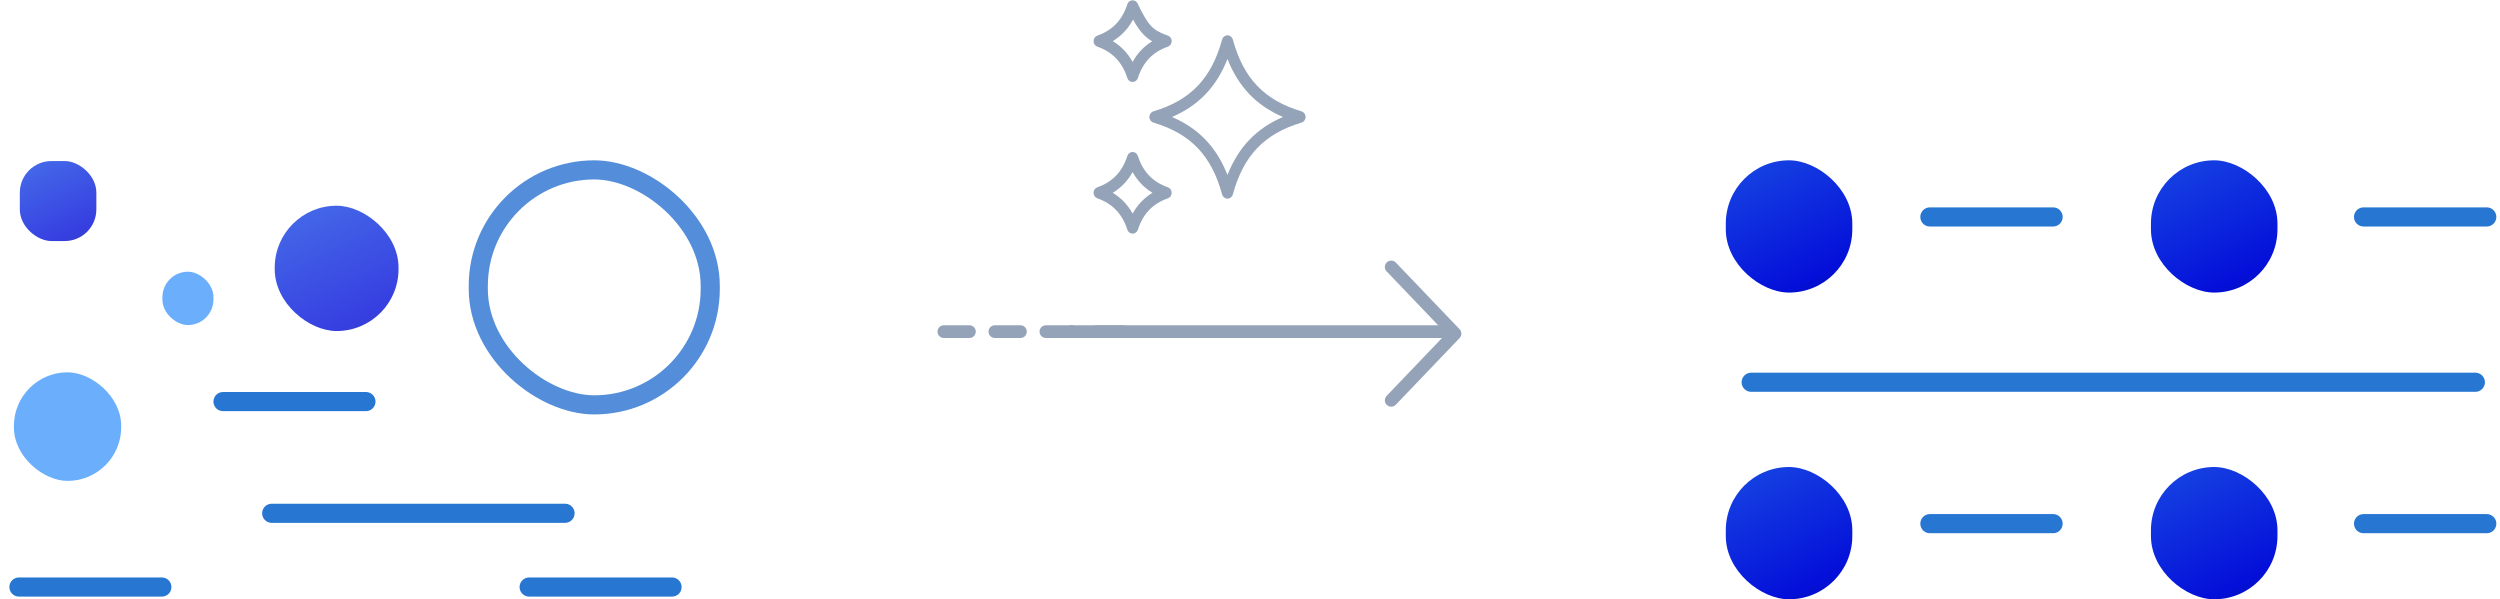 <svg width="196" height="47" viewBox="0 0 196 47" fill="none" xmlns="http://www.w3.org/2000/svg">
<rect width="10.37" height="9.919" rx="4.96" transform="matrix(0 -1 -1 0 178.553 22.938)" fill="url(#paint0_linear_10393_5062)"/>
<rect width="10.37" height="9.919" rx="4.96" transform="matrix(0 -1 -1 0 145.221 22.938)" fill="url(#paint1_linear_10393_5062)"/>
<line x1="151.303" y1="17.008" x2="160.963" y2="17.008" stroke="#2676D2" stroke-width="1.5" stroke-linecap="round"/>
<line x1="185.303" y1="17.008" x2="194.962" y2="17.008" stroke="#2676D2" stroke-width="1.5" stroke-linecap="round"/>
<line x1="137.292" y1="29.969" x2="194.067" y2="29.969" stroke="#2676D2" stroke-width="1.5" stroke-linecap="round"/>
<rect width="10.37" height="9.919" rx="4.96" transform="matrix(0 -1 -1 0 178.553 46.984)" fill="url(#paint2_linear_10393_5062)"/>
<rect width="10.37" height="9.919" rx="4.96" transform="matrix(0 -1 -1 0 145.221 46.984)" fill="url(#paint3_linear_10393_5062)"/>
<line x1="151.303" y1="41.055" x2="160.963" y2="41.055" stroke="#2676D2" stroke-width="1.5" stroke-linecap="round"/>
<line x1="185.303" y1="41.055" x2="194.962" y2="41.055" stroke="#2676D2" stroke-width="1.5" stroke-linecap="round"/>
<path d="M17.485 31.484H28.688" stroke="#2676D2" stroke-width="1.5" stroke-linecap="round"/>
<path d="M1.485 46.023H12.688" stroke="#2676D2" stroke-width="1.5" stroke-linecap="round"/>
<path d="M41.485 46.023H52.688" stroke="#2676D2" stroke-width="1.5" stroke-linecap="round"/>
<path d="M21.303 40.242H44.298" stroke="#2676D2" stroke-width="1.5" stroke-linecap="round"/>
<g opacity="0.8">
<rect width="8.514" height="8.413" rx="4.206" transform="matrix(0 -1 -1 0 9.502 37.703)" fill="#469AFA"/>
<rect width="6.272" height="6" rx="2.479" transform="matrix(0 -1 -1 0 7.554 18.898)" fill="url(#paint4_linear_10393_5062)"/>
<rect width="4.182" height="4" rx="2" transform="matrix(0 -1 -1 0 16.734 25.484)" fill="#469AFA"/>
<rect x="-0.75" y="-0.75" width="18.423" height="18.186" rx="9.093" transform="matrix(0 -1 -1 0 54.933 30.992)" stroke="#2971CF" stroke-width="1.5"/>
<rect width="9.824" height="9.707" rx="4.853" transform="matrix(0 -1 -1 0 31.245 25.953)" fill="url(#paint5_linear_10393_5062)"/>
</g>
<path d="M84 26C84 26 90.001 26 98.758 26C107.405 26 113 26 113 26" stroke="#94A3B8" stroke-linecap="round"/>
<path d="M74 26C74 26 77.104 26 81.633 26C86.106 26 89 26 89 26" stroke="#94A3B8" stroke-linecap="round" stroke-dasharray="2 2"/>
<path fill-rule="evenodd" clip-rule="evenodd" d="M88.766 0.025C88.942 0.011 89.109 0.111 89.188 0.276C89.625 1.189 89.927 1.701 90.255 2.044C90.569 2.372 90.933 2.572 91.56 2.791C91.739 2.853 91.859 3.028 91.859 3.225C91.859 3.422 91.739 3.597 91.56 3.659C90.378 4.071 89.606 4.878 89.212 6.114C89.152 6.301 88.985 6.427 88.797 6.427C88.609 6.427 88.441 6.301 88.382 6.114C87.988 4.878 87.215 4.071 86.034 3.659C85.855 3.597 85.734 3.422 85.734 3.225C85.734 3.028 85.855 2.853 86.034 2.791C87.215 2.379 87.988 1.572 88.382 0.336C88.438 0.161 88.589 0.038 88.766 0.025ZM88.833 1.531C88.45 2.248 87.917 2.815 87.24 3.225C87.896 3.622 88.417 4.167 88.797 4.853C89.173 4.175 89.686 3.635 90.331 3.239C90.078 3.091 89.85 2.915 89.636 2.691C89.348 2.39 89.096 2.014 88.833 1.531ZM96.234 2.768C96.43 2.768 96.601 2.903 96.655 3.099C97.077 4.644 97.702 5.827 98.567 6.732C99.433 7.637 100.565 8.29 102.042 8.731C102.23 8.787 102.359 8.967 102.359 9.171C102.359 9.375 102.23 9.554 102.042 9.61C100.565 10.052 99.433 10.704 98.567 11.609C97.702 12.514 97.077 13.698 96.655 15.242C96.601 15.438 96.43 15.574 96.234 15.574C96.039 15.574 95.867 15.438 95.814 15.242C95.392 13.698 94.767 12.514 93.901 11.609C93.036 10.704 91.904 10.052 90.427 9.61C90.239 9.554 90.109 9.375 90.109 9.171C90.109 8.967 90.239 8.787 90.427 8.731C91.904 8.29 93.036 7.637 93.901 6.732C94.767 5.827 95.392 4.644 95.814 3.099C95.867 2.903 96.039 2.768 96.234 2.768ZM91.886 9.171C92.921 9.617 93.795 10.205 94.52 10.963C95.245 11.72 95.807 12.634 96.234 13.716C96.661 12.634 97.224 11.72 97.948 10.963C98.673 10.205 99.547 9.617 100.583 9.171C99.547 8.724 98.673 8.137 97.948 7.379C97.224 6.621 96.661 5.707 96.234 4.625C95.807 5.707 95.245 6.621 94.52 7.379C93.795 8.137 92.921 8.724 91.886 9.171ZM88.797 11.915C88.985 11.915 89.152 12.041 89.212 12.228C89.606 13.463 90.378 14.271 91.56 14.682C91.739 14.745 91.859 14.919 91.859 15.116C91.859 15.313 91.739 15.488 91.56 15.55C90.378 15.962 89.606 16.77 89.212 18.005C89.152 18.192 88.985 18.318 88.797 18.318C88.609 18.318 88.441 18.192 88.382 18.005C87.988 16.77 87.215 15.962 86.034 15.55C85.855 15.488 85.734 15.313 85.734 15.116C85.734 14.919 85.855 14.745 86.034 14.682C87.215 14.271 87.988 13.463 88.382 12.228C88.441 12.041 88.609 11.915 88.797 11.915ZM87.24 15.116C87.896 15.514 88.417 16.058 88.797 16.744C89.177 16.058 89.698 15.514 90.354 15.116C89.698 14.719 89.177 14.175 88.797 13.489C88.417 14.175 87.896 14.719 87.24 15.116Z" fill="#94A3B8"/>
<path d="M109.072 20.93L114.072 26.157L109.072 31.384" stroke="#94A3B8" stroke-linecap="round" stroke-linejoin="round"/>
<defs>
<linearGradient id="paint0_linear_10393_5062" x1="-11.159" y1="-0.278" x2="46.24" y2="28.587" gradientUnits="userSpaceOnUse">
<stop offset="0.02" stop-color="#090C1E"/>
<stop offset="0.195" stop-color="#040FD9"/>
<stop offset="0.595" stop-color="#3090F0"/>
<stop offset="1" stop-color="#4EE8FF"/>
</linearGradient>
<linearGradient id="paint1_linear_10393_5062" x1="-11.159" y1="-0.278" x2="46.24" y2="28.587" gradientUnits="userSpaceOnUse">
<stop offset="0.02" stop-color="#090C1E"/>
<stop offset="0.195" stop-color="#040FD9"/>
<stop offset="0.595" stop-color="#3090F0"/>
<stop offset="1" stop-color="#4EE8FF"/>
</linearGradient>
<linearGradient id="paint2_linear_10393_5062" x1="-11.159" y1="-0.278" x2="46.24" y2="28.587" gradientUnits="userSpaceOnUse">
<stop offset="0.02" stop-color="#090C1E"/>
<stop offset="0.195" stop-color="#040FD9"/>
<stop offset="0.595" stop-color="#3090F0"/>
<stop offset="1" stop-color="#4EE8FF"/>
</linearGradient>
<linearGradient id="paint3_linear_10393_5062" x1="-11.159" y1="-0.278" x2="46.24" y2="28.587" gradientUnits="userSpaceOnUse">
<stop offset="0.02" stop-color="#090C1E"/>
<stop offset="0.195" stop-color="#040FD9"/>
<stop offset="0.595" stop-color="#3090F0"/>
<stop offset="1" stop-color="#4EE8FF"/>
</linearGradient>
<linearGradient id="paint4_linear_10393_5062" x1="-6.75" y1="-0.168" x2="27.97" y2="17.292" gradientUnits="userSpaceOnUse">
<stop offset="0.02" stop-color="#090C1E"/>
<stop offset="0.195" stop-color="#040FD9"/>
<stop offset="0.595" stop-color="#3090F0"/>
<stop offset="1" stop-color="#4EE8FF"/>
</linearGradient>
<linearGradient id="paint5_linear_10393_5062" x1="-10.572" y1="-0.272" x2="44.505" y2="26.541" gradientUnits="userSpaceOnUse">
<stop offset="0.02" stop-color="#090C1E"/>
<stop offset="0.195" stop-color="#040FD9"/>
<stop offset="0.595" stop-color="#3090F0"/>
<stop offset="1" stop-color="#4EE8FF"/>
</linearGradient>
</defs>
</svg>
